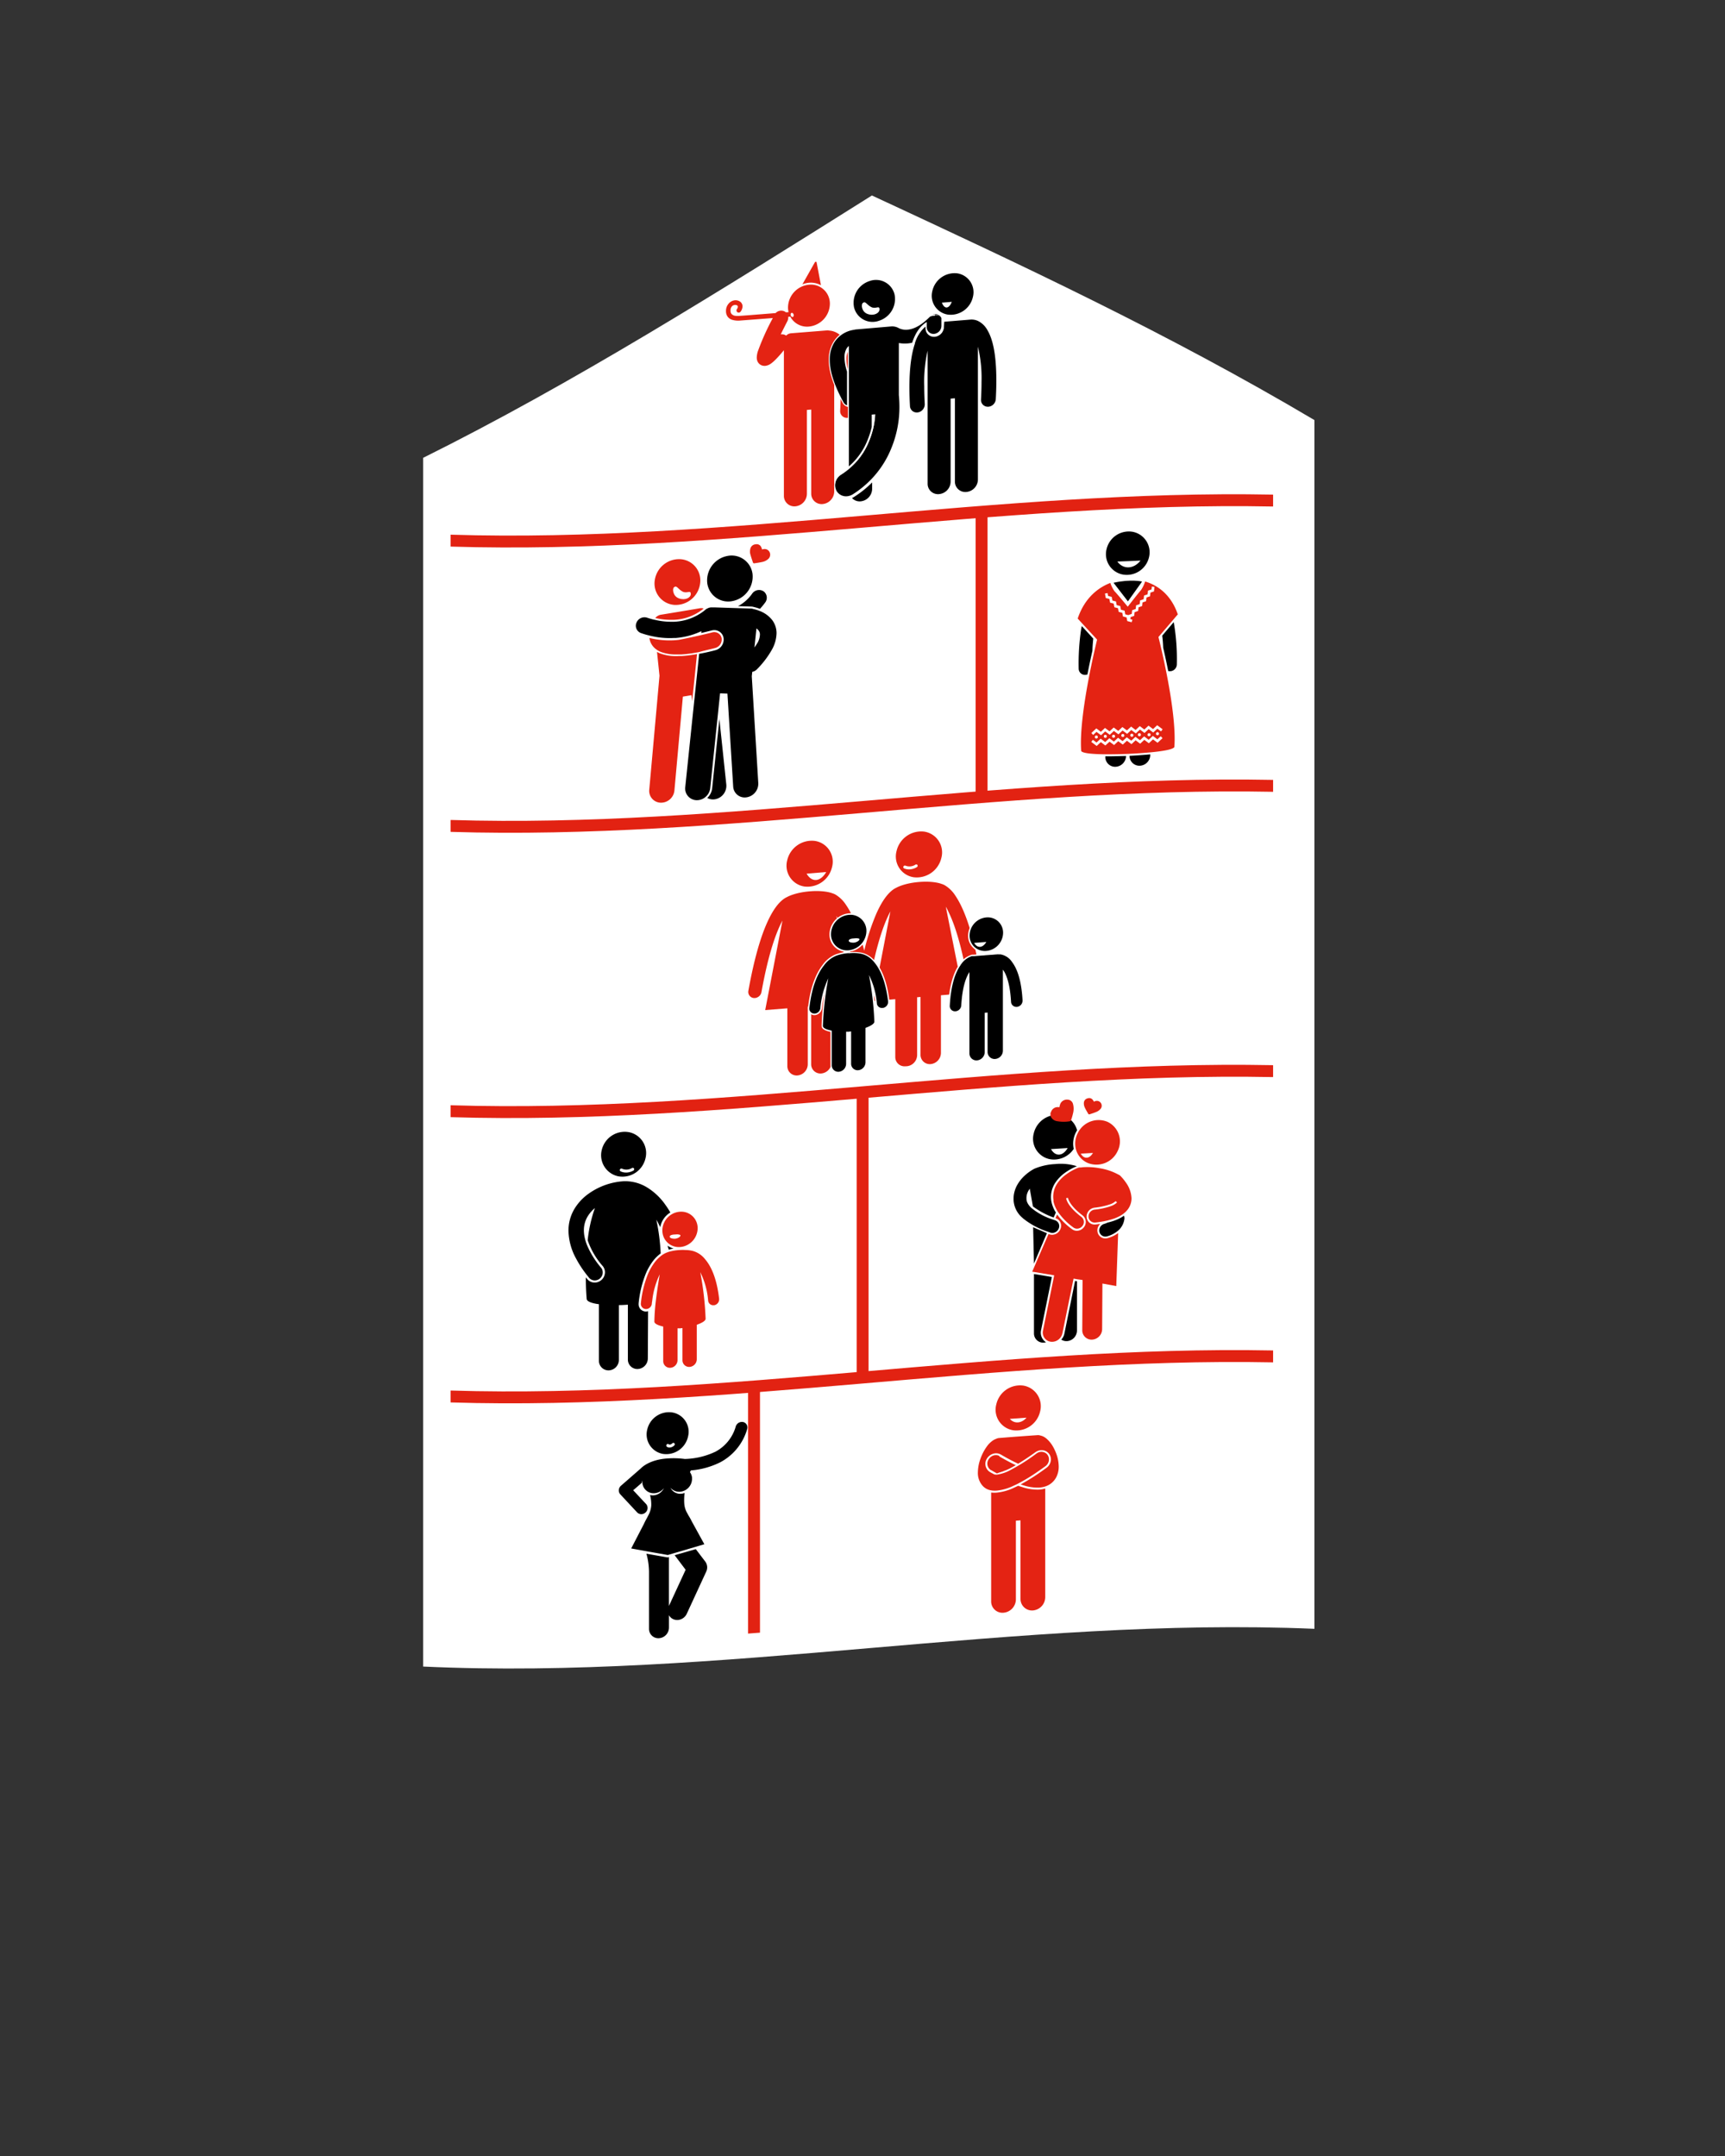 <svg xmlns="http://www.w3.org/2000/svg" xmlns:xlink="http://www.w3.org/1999/xlink" width="600" height="750" viewBox="0 0 600 750"><rect x="0" y="0" width="600" height="750" fill="#333333" stroke="none"/><defs><style>.a{fill:none;}.b{fill:#fff;}.c{fill:#e42313;}.d{fill:#e22212;}.e{clip-path:url(#a);}.f{clip-path:url(#b);}</style><clipPath id="a"><path class="a" d="M236.67,430.79l-3.74.23v-1.47l3.74-.23Z"/></clipPath><clipPath id="b"><path class="a" d="M298.94,327.75l-3.74.32v-1.47l3.74-.32Z"/></clipPath></defs><title>STI-Haus-r</title><path class="b" d="M457.19,566.61c-103.33-4.36-206.67,17.94-310,13.13q0-210.24,0-420.48c52-25.84,104.06-58.55,156.09-91.26,51.3,23.86,102.6,47.71,153.91,78.13Z"/><path class="c" d="M279.09,98.92l4.43-7.83.48,0,1.55,8.13a7.46,7.46,0,0,0-4.21-.86A8.16,8.16,0,0,0,279.09,98.92Z"/><path class="c" d="M255.6,104.46a2.8,2.8,0,0,1,1.78.44,2,2,0,0,1,.89,1.68,3.23,3.23,0,0,1-.63,1.78.84.84,0,0,1-1.13.27.79.79,0,0,1-.19-1.11,1.54,1.54,0,0,0,.33-.82.5.5,0,0,0-.25-.44,1.31,1.31,0,0,0-.8-.18,1.57,1.57,0,0,0-1,.47,2.1,2.1,0,0,0-.5,1.52,1.74,1.74,0,0,0,.32,1.11,2.09,2.09,0,0,0,1.36.68,7.71,7.71,0,0,0,1.74,0c.44,0,5.1-.38,9.64-.74l2.62-.21a2.68,2.68,0,0,1,3-.63,2.19,2.19,0,0,1,.55.35l.3,0,.66-.05a7.12,7.12,0,0,1-.2-1.66,8.05,8.05,0,0,1,7.28-7.88,6.59,6.59,0,0,1,7.28,6.67,8.06,8.06,0,0,1-7.28,7.89,6.6,6.6,0,0,1-6.49-3.45l-.72.06h0a2.69,2.69,0,0,1-.29,1.51c-.89,1.74-1.66,3.27-2.31,4.61a2.45,2.45,0,0,1,1.88.42h0a2.7,2.7,0,0,1,1.7-.81l12.5-1a2.48,2.48,0,0,1,.78.06,6,6,0,0,1,2,.47c1.74.71,3.62,2.44,4.93,5.67s2.22,8,2.23,15.35c0,1.89-.06,4-.19,6.21a2.88,2.88,0,0,1-2.58,2.66h-.15a2.34,2.34,0,0,1-2.43-2.53c.13-2.17.18-4.13.18-5.91,0-7.84-1.13-12.14-2.25-14.34V171a4.44,4.44,0,0,1-4,4.34,3.62,3.62,0,0,1-4-3.66q0-14.6,0-29.2l-1.5.12v29.2a4.42,4.42,0,0,1-4,4.33,3.63,3.63,0,0,1-4-3.67V121.83c-.38.47-.83,1-1.31,1.55-.67.76-1.38,1.53-2.1,2.2a10.18,10.18,0,0,1-1.15.94,4,4,0,0,1-1.95.75h0a2.83,2.83,0,0,1-1.26-.19,2.62,2.62,0,0,1-1.42-1.4,3.29,3.29,0,0,1-.25-1.31,7.79,7.79,0,0,1,.41-2.24,84.84,84.84,0,0,1,5.18-11.49l-11.24.86a7.45,7.45,0,0,1-2.94-.26,3.14,3.14,0,0,1-1.48-1,3.27,3.27,0,0,1-.63-2,3.83,3.83,0,0,1,1-2.71A3.3,3.3,0,0,1,255.6,104.46Z"/><path class="c" d="M283.41,292.52a8.78,8.78,0,0,0-9.6,6.76,7.32,7.32,0,0,0,6,9.11,8.79,8.79,0,0,0,9.6-6.78A7.3,7.3,0,0,0,283.41,292.52Z"/><path class="c" d="M321.44,289.29a8.79,8.79,0,0,0-9.6,6.79,7.29,7.29,0,0,0,6,9.09,8.79,8.79,0,0,0,9.6-6.78A7.31,7.31,0,0,0,321.44,289.29Z"/><path class="c" d="M332.35,311.65a11.3,11.3,0,0,0-3.7-3.68,5,5,0,0,0-1.14-.48h0s-2.61-1.11-7.88-.67-7.88,2-7.88,2h0a6.49,6.49,0,0,0-1.14.67c-1.64,1.2-3.65,3.52-5.79,8.33a79,79,0,0,0-4.21,12.89c-2.12-8.18-4.32-13-6.29-15.84a11.27,11.27,0,0,0-3.7-3.66,5.34,5.34,0,0,0-1.14-.48h0s-2.61-1.1-7.88-.66-7.88,2-7.88,2h0a6.31,6.31,0,0,0-1.14.67c-1.64,1.18-3.65,3.5-5.79,8.29s-4.42,12.15-6.48,23.61a2.12,2.12,0,0,0,1.86,2.54,2.25,2.25,0,0,0,.42,0,2.55,2.55,0,0,0,2.27-2.07c2.44-13.61,5.2-21,7.3-24.88l-6,31.14,7.7-.61v20.09a3.23,3.23,0,0,0,3.55,3.26,3.93,3.93,0,0,0,3.55-3.85q0-10,0-20.09l1.18-.1v20.09a3.22,3.22,0,0,0,3.55,3.26,3.94,3.94,0,0,0,3.55-3.85V349.45l7.7-.66-6-30.16c.33.55.69,1.2,1,1.94,1.93,3.93,4.2,10.62,6.25,21.73v0a2.26,2.26,0,0,0,.1.35l0,.06a2,2,0,0,0,.15.3l0,.05a2.33,2.33,0,0,0,.2.27l0,0a2.29,2.29,0,0,0,.25.23l0,0a1.87,1.87,0,0,0,.29.18l0,0a2,2,0,0,0,.32.12l.06,0a1.8,1.8,0,0,0,.34.06h0a2,2,0,0,0,.41,0h0a2,2,0,0,0,.4-.07l.34-.12.06,0a2.35,2.35,0,0,0,.31-.17l0,0a2.68,2.68,0,0,0,.29-.22l0,0a3,3,0,0,0,.24-.26l0,0a2.51,2.51,0,0,0,.2-.29l0-.07a2.85,2.85,0,0,0,.15-.32l0-.07a2.57,2.57,0,0,0,.1-.35v0c2.44-13.63,5.2-21.06,7.3-24.92l-6,31.18,7.7-.66v20.09a3.21,3.21,0,0,0,3.55,3.25A3.94,3.94,0,0,0,319,367q0-10,0-20.09l1.18-.1v20.09a3.22,3.22,0,0,0,3.55,3.26,3.94,3.94,0,0,0,3.55-3.85V346.22l7.7-.63-6-30.18c.33.56.68,1.2,1,1.95,1.93,3.93,4.2,10.64,6.25,21.75a2.1,2.1,0,0,0,2.27,1.72,2.44,2.44,0,0,0,.42-.07,2.53,2.53,0,0,0,1.86-2.83C338.16,323.06,335,315.6,332.35,311.65Z"/><path d="M295.2,330.83a5.81,5.81,0,0,1-6.42-5.87,7.13,7.13,0,0,1,6.42-7,5.81,5.81,0,0,1,6.42,5.87A7.14,7.14,0,0,1,295.2,330.83Z"/><path class="b" d="M295.2,318.25a5.57,5.57,0,0,1,6.16,5.63,6.84,6.84,0,0,1-6.16,6.69,5.57,5.57,0,0,1-6.16-5.64,6.84,6.84,0,0,1,6.16-6.68m0-.52a7.42,7.42,0,0,0-6.68,7.25,6,6,0,0,0,6.68,6.11,7.42,7.42,0,0,0,6.68-7.25,6,6,0,0,0-6.68-6.11Z"/><path d="M298.57,372.58a2.5,2.5,0,0,1-2.76-2.53q0-5.46,0-10.93l-.61.07-.61,0v10.93a3.07,3.07,0,0,1-2.76,3,2.5,2.5,0,0,1-2.76-2.53q0-5.92,0-11.83c-2-.42-3.08-1-3.08-1.83a103.92,103.92,0,0,1,1.55-14.64,34.45,34.45,0,0,0-1.92,8.47,2.42,2.42,0,0,1-2.17,2.12h-.25a2,2,0,0,1-1.46-.69,2,2,0,0,1-.46-1.57c.72-6.43,2.41-11.41,5-14.79a10.21,10.21,0,0,1,4.37-3.54,15.53,15.53,0,0,1,4.53-1,14.42,14.42,0,0,1,4.55.19,8.12,8.12,0,0,1,4.35,2.79c2.61,2.94,4.3,7.62,5,13.94a2.32,2.32,0,0,1-.46,1.65,2.41,2.41,0,0,1-1.46.94l-.25,0a2,2,0,0,1-2.17-1.75,30.85,30.85,0,0,0-1.92-8.14,98.56,98.56,0,0,1,1.55,14.38c0,.79-1,1.58-3.08,2.36v11.83A3.07,3.07,0,0,1,298.57,372.58Z"/><path class="b" d="M295.2,331.62a14,14,0,0,1,4.47.18,7.94,7.94,0,0,1,4.23,2.72c2.05,2.31,4.12,6.45,5,13.81a2.13,2.13,0,0,1-1.7,2.28l-.22,0A1.73,1.73,0,0,1,305,349.1a26.65,26.65,0,0,0-2.75-9.92,107.31,107.31,0,0,1,1.87,16.23c0,.75-1.34,1.52-3.08,2.16q0,6,0,12a2.78,2.78,0,0,1-2.5,2.72,2.26,2.26,0,0,1-2.5-2.29v-11.2l-.87.1-.87,0v11.2a2.78,2.78,0,0,1-2.5,2.72,2.26,2.26,0,0,1-2.5-2.29v-12c-1.74-.34-3.08-.89-3.08-1.64a113.61,113.61,0,0,1,1.87-16.54,30.4,30.4,0,0,0-2.75,10.38,2.14,2.14,0,0,1-1.91,1.87h-.22a1.75,1.75,0,0,1-1.69-2c.85-7.5,2.91-12,5-14.65a10,10,0,0,1,4.24-3.45,15.13,15.13,0,0,1,4.46-.94m0-.52a15.91,15.91,0,0,0-4.62,1,10.48,10.48,0,0,0-4.48,3.63c-2.64,3.42-4.35,8.44-5.08,14.92a2.22,2.22,0,0,0,2.15,2.53h.28a2.72,2.72,0,0,0,2.42-2.37,41.14,41.14,0,0,1,.89-5.14,86.85,86.85,0,0,0-1,11.33c0,.9,1,1.57,3.08,2q0,5.82,0,11.64a2.73,2.73,0,0,0,3,2.76,3.36,3.36,0,0,0,3-3.28V359.47l.35,0,.35,0v10.66a2.73,2.73,0,0,0,3,2.76,3.36,3.36,0,0,0,3-3.28q0-5.82,0-11.64c2.07-.81,3.08-1.64,3.08-2.55a82.93,82.93,0,0,0-1-11.15,37.54,37.54,0,0,1,.89,5,2.2,2.2,0,0,0,2.42,2l.28,0a2.71,2.71,0,0,0,2.15-2.89c-.73-6.36-2.44-11.09-5.08-14.07a8.39,8.39,0,0,0-4.49-2.87,14.7,14.7,0,0,0-4.61-.19Z"/><path d="M343.07,331.06a5.55,5.55,0,0,1-6.08-5.61,6.7,6.7,0,0,1,6.08-6.56,5.56,5.56,0,0,1,6.08,5.62A6.69,6.69,0,0,1,343.07,331.06Z"/><path class="b" d="M343.07,319.14a5.32,5.32,0,0,1,5.83,5.38,6.4,6.4,0,0,1-5.83,6.27,5.31,5.31,0,0,1-5.83-5.37,6.41,6.41,0,0,1,5.83-6.28m0-.52a7,7,0,0,0-6.34,6.84,5.79,5.79,0,0,0,6.34,5.85,7,7,0,0,0,6.34-6.82,5.8,5.8,0,0,0-6.34-5.86Z"/><path d="M346.24,368.6a2.67,2.67,0,0,1-2.92-2.7V352.51l-.48,0v13.39a3.22,3.22,0,0,1-2.92,3.15A2.66,2.66,0,0,1,337,366.4v-27.3c-.87,1.67-2,4.89-2.32,10.7a2.49,2.49,0,0,1-2.25,2.31h-.13a2,2,0,0,1-2.13-2.2c.34-6.24,1.59-11,3.71-14.08,2-3,4.2-3.37,4.22-3.37l.31,0h.29a.66.66,0,0,1,.22,0l8.32-.64h.29a.64.64,0,0,1,.22,0h.32s2.21.08,4.21,2.72,3.37,7.33,3.71,13.51a2.46,2.46,0,0,1-2.13,2.53h-.12a2.06,2.06,0,0,1-2.25-2c-.31-5.71-1.4-8.76-2.32-10.35v27.31A3.21,3.21,0,0,1,346.24,368.6Z"/><path class="b" d="M347.23,332h.25l.26,0H348a6,6,0,0,1,4,2.63c1.72,2.25,3.27,6.2,3.67,13.38a2.18,2.18,0,0,1-1.89,2.24h-.11a1.83,1.83,0,0,1-2-1.74c-.32-5.89-1.48-9.07-2.5-10.71-.12-.18-.23-.35-.34-.49v28.21a2.92,2.92,0,0,1-2.66,2.86,2.43,2.43,0,0,1-2.66-2.46V352.23l-1,.08V366a2.93,2.93,0,0,1-2.66,2.87,2.43,2.43,0,0,1-2.66-2.45V338.16c-1.08,1.62-2.48,5-2.84,11.64a2.21,2.21,0,0,1-2,2h-.11a1.82,1.82,0,0,1-1.88-2c.4-7.24,1.95-11.43,3.66-13.94a7.32,7.32,0,0,1,4-3.25l.28,0h.25l.25,0,8.32-.64m0-.52-8.32.64-.26,0h-.25a2.32,2.32,0,0,0-.36.05,7.91,7.91,0,0,0-4.38,3.49c-2.15,3.14-3.41,7.93-3.76,14.22a2.28,2.28,0,0,0,2.37,2.46h.14a2.78,2.78,0,0,0,2.51-2.58,29.5,29.5,0,0,1,1.8-9.54v26.17a2.9,2.9,0,0,0,3.18,2.93,3.51,3.51,0,0,0,3.16-3.09,2.9,2.9,0,0,0,3.16,2.6,3.49,3.49,0,0,0,3.18-3.42V339.25a26.89,26.89,0,0,1,1.8,9.28,2.31,2.31,0,0,0,2.51,2.19h.15a2.75,2.75,0,0,0,2.37-2.82c-.35-6.24-1.61-10.83-3.76-13.65a6.47,6.47,0,0,0-4.41-2.82,1.86,1.86,0,0,0-.33,0l-.25,0Z"/><path d="M209.3,400.07a7.48,7.48,0,0,0,5.84,9.14,8.22,8.22,0,0,0,9.38-6.29,7.41,7.41,0,0,0-5.84-9.09A8.21,8.21,0,0,0,209.3,400.07Z"/><path d="M225.42,456.12a2.83,2.83,0,0,1-.61.11h-.3a2.53,2.53,0,0,1-2.38-2.7c0-.05,0-.1,0-.15a37.82,37.82,0,0,1,2.39-10.06,19.82,19.82,0,0,1,2.72-4.79,12.57,12.57,0,0,1,2.56-2.49,71.21,71.21,0,0,0-1.51-11.74q.53.88,1,1.86c.13.25.25.49.37.75a7.47,7.47,0,0,1,3.5-5.12c-.56-1-1.15-1.88-1.76-2.73a21.5,21.5,0,0,0-6.57-6.14,14.54,14.54,0,0,0-8-2h0a23.52,23.52,0,0,0-12.1,4.33,17.71,17.71,0,0,0-4.94,5.3,14.76,14.76,0,0,0-2.06,7.59,20.91,20.91,0,0,0,2.64,9.66,37.22,37.22,0,0,0,3.4,5.27c.35.46.72.93,1.1,1.4a2.59,2.59,0,0,0,2.1.94,2.77,2.77,0,0,0,1.68-.65l.1-.09a2.84,2.84,0,0,0,.62-.84,2.65,2.65,0,0,0-.31-2.85,30,30,0,0,1-4.84-7.75,16.28,16.28,0,0,1-.89-2.92,11.76,11.76,0,0,1-.24-2.31,9.29,9.29,0,0,1,1.29-4.81,11.53,11.53,0,0,1,2.54-2.94,48.87,48.87,0,0,0-2.51,11.19,26.5,26.5,0,0,0,5.25,9,3.35,3.35,0,0,1,.72,2.64,3.6,3.6,0,0,1-1.25,2.24,3.81,3.81,0,0,1-.76.49,3.53,3.53,0,0,1-1.4.35,3.31,3.31,0,0,1-2.7-1.2l-.5-.62c0,4.43.29,7.47.29,7.47,0,.92,1.72,1.54,4.26,1.89v19.66a3.32,3.32,0,0,0,3.47,3.34,3.65,3.65,0,0,0,3.47-3.62V454c1,0,2.09-.07,3.13-.14v19.06a3.28,3.28,0,0,0,3.47,3.31,3.69,3.69,0,0,0,3.47-3.65Z"/><path d="M234.29,434.32a6.43,6.43,0,0,1-2.1-1c.14.46.28.93.42,1.4A14,14,0,0,1,234.29,434.32Z"/><path class="c" d="M230.4,428.41a5.71,5.71,0,0,0,6.12,5.39,6.25,6.25,0,0,0,1.43-.26,6.65,6.65,0,0,0,4.71-6.27,5.7,5.7,0,0,0-6.14-5.75,6.41,6.41,0,0,0-2.93.92,6.58,6.58,0,0,0-3.21,5.58C230.38,428.15,230.39,428.28,230.4,428.41Z"/><path class="c" d="M236.51,434.84a17.17,17.17,0,0,0-3.71.58c-.28.08-.53.17-.74.25a7.63,7.63,0,0,0-2.21,1.27,12.12,12.12,0,0,0-2,2,19.46,19.46,0,0,0-2.79,5.07,37.66,37.66,0,0,0-2.15,9.36h0a1.81,1.81,0,0,0,1.69,2h.22a2.06,2.06,0,0,0,1.9-1.8c0-.37.09-.73.14-1.08a28.33,28.33,0,0,1,2.61-9.18c-.45,2.63-.93,5.71-1.29,8.71a68.23,68.23,0,0,0-.57,7.72c0,.75,1.34,1.33,3.07,1.72v12a2.33,2.33,0,0,0,2.49,2.35,2.68,2.68,0,0,0,2.49-2.64V462.08c.3,0,.6,0,.86,0l.86-.08v11.16a2.31,2.31,0,0,0,2.49,2.34,2.7,2.7,0,0,0,2.49-2.66v-12c1.73-.6,3.07-1.35,3.07-2.09a107.68,107.68,0,0,0-1.86-16.21,27,27,0,0,1,2.74,9.93,1.77,1.77,0,0,0,1.91,1.57l.22,0a2.09,2.09,0,0,0,1.69-2.24c-.84-7.34-2.9-11.5-4.95-13.84a8.18,8.18,0,0,0-4.22-2.8,11.38,11.38,0,0,0-2.68-.32C237.76,434.79,237.18,434.8,236.51,434.84Z"/><path d="M374.15,394.08a8.94,8.94,0,0,1,.49-.89,7.15,7.15,0,0,0-5.76-5.28,8.35,8.35,0,0,0-9.33,6.42,7.23,7.23,0,0,0,5.8,8.94,8.26,8.26,0,0,0,8.12-3.61A8.56,8.56,0,0,1,374.15,394.08Z"/><path d="M359.64,444.31v19.52a3.19,3.19,0,0,0,3.45,3.22,3.62,3.62,0,0,0,.74-.13,3.91,3.91,0,0,1-1.73-4.14l3.77-18.56-1.42-.24-4.81-.79"/><path d="M370.22,463.92a4.44,4.44,0,0,1-1.07,2.09,3.28,3.28,0,0,0,2,.52,3.72,3.72,0,0,0,3.45-3.66V445.7l-.66-.11Z"/><path class="c" d="M388.72,400.46a7.5,7.5,0,0,0-3.55-10.23,8.07,8.07,0,0,0-10.33,4l-.07.13a8,8,0,0,0-.74,4.36,7.21,7.21,0,0,0,4.3,5.83A8.11,8.11,0,0,0,388.72,400.46Z"/><path class="c" d="M370.82,416.82c.29,1.44,1.64,3.71,5.35,6.53a2.21,2.21,0,0,1,.31,3.14,2.39,2.39,0,0,1-1.74.92,2.12,2.12,0,0,1-1.42-.43,23.07,23.07,0,0,1-5.28-5.31q-.23-.35-.43-.7t-.5-1a9.84,9.84,0,0,1-.68-2h0a2.21,2.21,0,0,1,0-.47l0,0a8.06,8.06,0,0,1-.1-1.25,8.35,8.35,0,0,1,1.51-4.71,12.73,12.73,0,0,1,3-3l.55-.39a18.24,18.24,0,0,1,3.55-1.89h0a2.31,2.31,0,0,1,.9-.13c.27,0,.59-.07.95-.1a23,23,0,0,1,5.68.36,20,20,0,0,1,6.52,2.2,2.08,2.08,0,0,1,.7.45,16,16,0,0,1,1.88,2.27,10.08,10.08,0,0,1,2,5.53,6.42,6.42,0,0,1-1.44,4.06l-.5.56,0,0c-.13.13-.26.25-.4.37s-.36.3-.55.44l-.38.27a11.47,11.47,0,0,1-1.11.64,15.12,15.12,0,0,1-1.68.72l-1,.31-.81.23-.63.16a35.07,35.07,0,0,1-4.08.68h-.13a2.1,2.1,0,0,1-2.24-2,2.4,2.4,0,0,1,2.11-2.49,25.51,25.51,0,0,0,5-1l.44-.15a6.3,6.3,0,0,0,2.37-1.34h0l-.48-.47a5.48,5.48,0,0,1-2.1,1.16l-.35.12a25.22,25.22,0,0,1-4.89,1,3.15,3.15,0,0,0-2.59,2.07,3,3,0,0,0-.17,1.18,2.75,2.75,0,0,0,2.93,2.61H381c.59-.07,1.15-.14,1.7-.22a3.23,3.23,0,0,0-.59.73,3,3,0,0,0-.33,2.24,2.75,2.75,0,0,0,2.85,2.08,3,3,0,0,0,.71-.12,11.08,11.08,0,0,0,3.58-1.74l-.65,18.44-4.82-.88-.1,15.9a3.69,3.69,0,0,1-3.48,3.61,3.23,3.23,0,0,1-3.43-3.29l.11-17.45L374.6,445l-1.19-.21-3.87,19a3.7,3.7,0,0,1-.91,1.77,3.65,3.65,0,0,1-3.17,1.18,3.31,3.31,0,0,1-.78-.21,3.22,3.22,0,0,1-1.9-3.69l3.77-18.57.09-.46,0-.2-.13,0-6.91-1.14-.57-.09.57-1.32,3.24-7.49,1.86-4.29.33.11a2.81,2.81,0,0,0,1.1.14,3.17,3.17,0,0,0,2.72-2,2.91,2.91,0,0,0,0-2.25,2.67,2.67,0,0,0-1.6-1.48l-.14,0,.57-1.32a24.44,24.44,0,0,0,5.18,5.1,2.81,2.81,0,0,0,1.86.56h0a3.13,3.13,0,0,0,2.27-1.2,2.9,2.9,0,0,0-.41-4.11c-4.13-3.14-4.95-5.34-5.11-6.15Z"/><path d="M359.27,419.67a28.17,28.17,0,0,0,7.22,3.87l.76-1.76a11.17,11.17,0,0,1-1.5-3.58,8.87,8.87,0,0,1-.2-1.84,9.08,9.08,0,0,1,1.64-5.12,13.47,13.47,0,0,1,3.16-3.21c.34-.25.67-.47,1-.68a18.87,18.87,0,0,1,3.24-1.67h0l0,0h-.06a18.78,18.78,0,0,0-7.45-.74,21.42,21.42,0,0,0-7,1.5,2.33,2.33,0,0,0-.31.13h0a15.91,15.91,0,0,0-3.54,2.56,13,13,0,0,0-2.49,3.22,10.16,10.16,0,0,0-.94,2.47,9.39,9.39,0,0,0-.26,2.07h0c0,.11,0,.23,0,.35a8.62,8.62,0,0,0,3.07,6.37c.17.16.35.32.54.47a27.11,27.11,0,0,0,8.24,4.36l.64.23.3.11a2.15,2.15,0,0,0,.84.11,2.44,2.44,0,0,0,2.08-1.53,2.12,2.12,0,0,0-1.24-2.85l-.16-.06-.64-.22a21.89,21.89,0,0,1-7.43-4,5.91,5.91,0,0,1-1.5-2,3.47,3.47,0,0,1-.25-1.26s0-.09,0-.14,0,0,0,0,0-.05,0-.08a4.84,4.84,0,0,1,.17-1.29,5.6,5.6,0,0,1,.46-1.14,6.69,6.69,0,0,1,.52-.81Z"/><path d="M389.76,423.65l-.7.36c-.45.22-.93.41-1.45.6s-1.12.37-1.72.53l-.68.17a7.14,7.14,0,0,1-1.16.45,2.37,2.37,0,0,0-1.63,2.81,2.11,2.11,0,0,0,2.18,1.59,2.34,2.34,0,0,0,.55-.09,9.9,9.9,0,0,0,3.78-2l.28-.26a5.64,5.64,0,0,0,.44-.47,6.49,6.49,0,0,0,1.44-3.29,2.2,2.2,0,0,0-.15-1.15c-.26.19-.52.37-.81.54Z"/><path class="d" d="M442.82,176.2c-95.36-1.85-190.72,16.88-286.08,13.94V186c95.36,2.94,190.72-15.79,286.08-13.94Z"/><path class="d" d="M442.82,275.44c-95.36-1.85-190.72,16.88-286.08,13.94v-4.14c95.36,2.94,190.72-15.79,286.08-13.94Z"/><path class="d" d="M442.82,473.92c-95.36-1.85-190.72,16.88-286.08,13.94v-4.14c95.36,2.94,190.72-15.79,286.08-13.94Z"/><path class="d" d="M442.82,374.68c-95.36-1.85-190.72,16.88-286.08,13.94v-4.14c95.36,2.94,190.72-15.79,286.08-13.94Z"/><path class="d" d="M264.34,567.95l-4.14.32V483.43l4.14-.32Z"/><path class="d" d="M302.11,478.94l-4.14.35V379.8l4.14-.35Q302.11,429.19,302.11,478.94Z"/><path class="d" d="M343.49,277.2l-4.14.32q0-49.84,0-99.67l4.14-.32Z"/><path class="d" d="M365.37,387.24c.1-.23.2-.46.31-.69a2.41,2.41,0,0,1,2.54-1.4l.27,0a6.39,6.39,0,0,1,.33-1.21,2.53,2.53,0,0,1,2.56-1.41,2,2,0,0,1,1.84,1.51,6.3,6.3,0,0,1,0,3.28,23.23,23.23,0,0,1-.67,2.35.67.67,0,0,1-.42.38,13.05,13.05,0,0,1-4.3,0,2.9,2.9,0,0,1-2.4-1.76Q365.37,387.78,365.37,387.24Z"/><path class="c" d="M265.09,191.16a2.14,2.14,0,0,1,1.68,0,2,2,0,0,1,.56,3.18,4.39,4.39,0,0,1-2.11,1.13c-1,.22-1.95.36-2.93.5a.45.45,0,0,1-.38-.24c-.35-1.06-.72-2.11-1-3.21a4.06,4.06,0,0,1,.08-1.64,2,2,0,0,1,1.83-1.53,1.74,1.74,0,0,1,2,1.07C264.91,190.64,265,190.88,265.09,191.16Z"/><path class="d" d="M380.51,383.25a1.87,1.87,0,0,1,1.43-.25,1.71,1.71,0,0,1,1,2.56,3.7,3.7,0,0,1-1.61,1.24c-.79.33-1.6.59-2.41.85a.4.4,0,0,1-.37-.14c-.47-.83-1-1.65-1.35-2.52a3.36,3.36,0,0,1-.2-1.37,1.66,1.66,0,0,1,1.31-1.54,1.56,1.56,0,0,1,1.84.6C380.27,382.84,380.37,383,380.51,383.25Z"/><path class="b" d="M316.6,302.41a4.28,4.28,0,0,1-2.15-.33.49.49,0,0,1-.19-.69.55.55,0,0,1,.71-.25,3.79,3.79,0,0,0,3.46-.37.49.49,0,0,1,.7.17.55.55,0,0,1-.23.71A5.4,5.4,0,0,1,316.6,302.41Z"/><path class="b" d="M287.38,303.35c-2,3.46-5,3.73-6.83.57Z"/><path class="b" d="M371.36,399.37c-1.67,2.9-4.27,3.07-5.8.36Z"/><path class="b" d="M380.16,401.07c-1.22,2.11-3.13,2.23-4.25.24Z"/><path class="b" d="M343.07,327.67c-1.22,2.14-3.13,2.3-4.25.33Z"/><g class="e"><path class="b" d="M234.84,430.9c1.24-.13,2.22-1,1.69-1.33a3.5,3.5,0,0,0-1.67-.14c-.54,0-1.92.13-1.92.76s1.36.76,1.9.71"/></g><g class="f"><path class="b" d="M297.11,327.9c1.24-.16,2.22-1.07,1.69-1.37a3.55,3.55,0,0,0-1.67-.1c-.54,0-1.92.18-1.92.81s1.36.73,1.9.66"/></g><path class="b" d="M218,407.89a4.4,4.4,0,0,1-2.15-.42.5.5,0,0,1-.19-.7.54.54,0,0,1,.71-.22,3.77,3.77,0,0,0,3.46-.24.5.5,0,0,1,.7.19.53.53,0,0,1-.23.71A5.17,5.17,0,0,1,218,407.89Z"/><path class="b" d="M276.07,109.7a.85.85,0,0,0-.37-.78.41.41,0,0,0-.66.25.86.86,0,0,0,.19.87c.13.16.3.3.54.2A.52.52,0,0,0,276.07,109.7Z"/><path d="M384.46,263.09v.21a3.4,3.4,0,0,0,3.6,3.43,3.81,3.81,0,0,0,3.6-3.75c-1.23,0-4.18.13-7.18.11Z"/><path d="M392.88,262.93a3.43,3.43,0,0,0,3.6,3.44,3.78,3.78,0,0,0,3.6-3.74v-.21h0C397.06,262.7,394.11,262.86,392.88,262.93Z"/><path d="M390.56,199.86a7.93,7.93,0,0,0,9.09-6A7.25,7.25,0,0,0,394,185,7.94,7.94,0,0,0,384.9,191,7.19,7.19,0,0,0,390.56,199.86Z"/><path d="M380.27,222.15l-4-4.37c-.09.43-.17.86-.25,1.29a81,81,0,0,0-.83,13.49,2.19,2.19,0,0,0,2.34,2.21,2.34,2.34,0,0,0,.7-.15c.63-3.23,1.25-6.09,1.74-8.24C380,225,380.12,223.57,380.27,222.15Z"/><path d="M404.59,225.33c.49,2.11,1.11,4.92,1.74,8.09a2.4,2.4,0,0,0,3-2.32,73.82,73.82,0,0,0-1.08-14.69l-4,4.71C404.43,222.52,404.53,223.94,404.59,225.33Z"/><path class="c" d="M381.6,222.5s-6.49,26.06-5.53,38.75c1,1.72,16.2,1,16.2,1s15.24-.58,16.2-2.37c1-12.76-5.53-38.29-5.53-38.28l6.73-7.88c-2.48-7.24-7.39-10.24-11.36-11.44a12.28,12.28,0,0,1-1.44,3c-.72.75-4.61,5.77-4.61,5.77s-3.88-4.7-4.61-5.38a11,11,0,0,1-1.44-2.89c-4,1.54-8.88,5-11.36,12.4Z"/><path class="b" d="M396.71,195c-2.33,3-6,3.19-8.08.34C391.35,195.25,394,195.15,396.71,195Z"/><path d="M387.32,202.73l5,6.46,4.92-6.88S393.4,201.36,387.32,202.73Z"/><path d="M246,277.59a4.19,4.19,0,0,0,2.74.44,4.76,4.76,0,0,0,3.89-5.08l-2.41-22.81-2.5,24A5.48,5.48,0,0,1,246,277.59Z"/><path class="c" d="M242.3,228.93l.14-1.39a47,47,0,0,1-5.34.67l-1,0h0a16.06,16.06,0,0,1-6.36-.86,8.37,8.37,0,0,1-1.22-.58l.87,8.29-3.56,39.64a4.1,4.1,0,0,0,4,4.53,4.69,4.69,0,0,0,4.75-4.24l2.94-32.66,3-.51.23,2.16.23-2.24Z"/><path class="c" d="M234.64,210.43a8.57,8.57,0,0,0,8.88-7.47,7.39,7.39,0,0,0-6.91-8.44,8.55,8.55,0,0,0-8.88,7.43A7.44,7.44,0,0,0,234.64,210.43Z"/><path d="M262.21,211.16a14.25,14.25,0,0,1,2.12.64,24,24,0,0,0,1.77-2.14,2.77,2.77,0,0,0-.48-3.94,2.91,2.91,0,0,0-4,.79,14,14,0,0,1-4.46,4.1l-.48.25,4.54.14A3.25,3.25,0,0,1,262.21,211.16Z"/><path d="M254.84,209.08a8.68,8.68,0,0,0,6.91-9.4,7.32,7.32,0,0,0-8.88-6.25A8.65,8.65,0,0,0,246,202.8,7.33,7.33,0,0,0,254.84,209.08Z"/><path class="c" d="M228,215h0a23.31,23.31,0,0,0,4.74.61c.58,0,1.15,0,1.71,0a17.37,17.37,0,0,0,10.06-3.72l.13-.11.11-.09a2.7,2.7,0,0,0-1.32-.1q-6.8,1.16-13.59,2.26a3,3,0,0,0-1.14.45,3.08,3.08,0,0,0-.77.67l0,0Z"/><path d="M264.14,212.5l-.36-.14a14.38,14.38,0,0,0-1.8-.52,2.6,2.6,0,0,0-.81-.15l-6.31-.19-4.54-.15-1.87-.06-.87,0a2.83,2.83,0,0,0-1.39.31,3.15,3.15,0,0,0-.71.4l-.29.24h0l-.15.14a18.17,18.17,0,0,1-10.5,3.9q-.76,0-1.57,0a23.81,23.81,0,0,1-4-.41c-.43-.08-.86-.17-1.31-.28l-.12,0-.7-.18c-.59-.16-1.18-.34-1.8-.55a3,3,0,0,0-3.67,1.78,2.71,2.71,0,0,0,1.59,3.59c.74.25,1.47.48,2.18.67l.71.18c.71.18,1.42.32,2.1.45a28.16,28.16,0,0,0,6.57.4h0l.58,0a25.91,25.91,0,0,0,2.77-.38,25,25,0,0,0,6.11-2l-.07.66,3.17-.78.44-.11a3.54,3.54,0,0,1,.67-.11,3.25,3.25,0,0,1,3.47,2.63,3.83,3.83,0,0,1-2.81,4.34l-1,.26q-2.49.62-4.66,1l-.13,1.24-1.36,13-.6,5.73-2.75,26.39a4.06,4.06,0,0,0,3.89,4.56,4.6,4.6,0,0,0,3.19-1.15,4.73,4.73,0,0,0,1.61-3.07l2.84-27.37.58-5.58,2.56.09,2,32.32a4,4,0,0,0,4.63,3.76,4.79,4.79,0,0,0,4.1-4.94l-2.26-37.16.16-1.54a3.07,3.07,0,0,0,1.64-.9,31.8,31.8,0,0,0,5.14-6.72,12.28,12.28,0,0,0,1.67-5.79,7.56,7.56,0,0,0-1.5-4.6A10.07,10.07,0,0,0,264.14,212.5Zm-19-.26h0Zm18.28,11.45a16.42,16.42,0,0,1-1,1.55l.69-6.64a3.44,3.44,0,0,1,.8.8,2.24,2.24,0,0,1,.41,1.35A6.37,6.37,0,0,1,263.45,223.69Z"/><path class="c" d="M247.76,225.67l1-.25A3.06,3.06,0,0,0,251,222a2.62,2.62,0,0,0-3.31-2l-.5.13c-1,.26-2.18.53-3.32.8l-.72.17-3,.66-1.51.32-1,.2-1.14.23-.31.06v0c-.56.07-1.12.13-1.69.16a28.88,28.88,0,0,1-6.5-.37c-.7-.12-1.41-.26-2.12-.43a5.78,5.78,0,0,0,2.5,4.05,7.36,7.36,0,0,0,1.6.85,14.75,14.75,0,0,0,5.35.83h.11a5.7,5.7,0,0,0,.61,0h.12l.9,0,1.23-.1c1.26-.12,2.65-.32,4.18-.6l.72-.14C244.63,226.41,246.13,226.07,247.76,225.67Z"/><path class="b" d="M234.42,204.3c-.6.48-.45,3.09,1.76,3.87s4.06-.28,4.09-1.49c0-1.64-1.31,0-2.95-.94S235.41,203.5,234.42,204.3Z"/><path class="c" d="M361.49,518.18h0a16.66,16.66,0,0,1-5.83-.84c-.47-.14-.95-.29-1.45-.47l-.06,0-.06,0c-.5.25-1,.47-1.44.68a18,18,0,0,1-5.84,1.67h0a9.16,9.16,0,0,1-1.86,0l-.2,0q0,.67,0,1.34,0,3.23,0,6.45,0,15,0,30a3.93,3.93,0,0,0,4.3,4,4.7,4.7,0,0,0,4.3-4.61V529l1.61-.12v27.34a4,4,0,0,0,4.3,4,4.67,4.67,0,0,0,4.3-4.59V517.8l-.2.06A9.42,9.42,0,0,1,361.49,518.18Z"/><path class="c" d="M355.93,482a8.48,8.48,0,0,0-9.39,6.53,7.22,7.22,0,0,0,5.84,9,8.47,8.47,0,0,0,9.39-6.5A7.25,7.25,0,0,0,355.93,482Z"/><path class="c" d="M347.47,506.4a2.83,2.83,0,0,0-2.72.32,3.1,3.1,0,0,0-.85.89,2.68,2.68,0,0,0,.78,3.8l.07,0,.62.36.24.14,1.14.64h0l.44-.16.14-.05.41-.15.12,0,.54-.21.11,0,.45-.18.17-.07.45-.19.1,0,.52-.23.14-.06.38-.17.14-.07.46-.22,1-.53,0,0,1-.58c-1.63-.77-3.58-1.8-5.66-3Z"/><path class="c" d="M343.06,517.88a5.58,5.58,0,0,0,.84.36,6.42,6.42,0,0,0,.85.21l.47.07a8.73,8.73,0,0,0,1.59,0A16.93,16.93,0,0,0,352.2,517l1.08-.5.54-.26.33-.17a63.31,63.31,0,0,0,6.83-4.16l1.71-1.2.86-.62.07-.05a3,3,0,0,0,1.05-1.38,2.72,2.72,0,0,0-.28-2.52,2.53,2.53,0,0,0-.85-.77,2.77,2.77,0,0,0-2.72.06l-.28.18a66.08,66.08,0,0,1-8.93,5.69,14.08,14.08,0,0,1-4.81,1.67,2.17,2.17,0,0,1-.82-.06l-.1,0h0l0,0-1.1-.58-.46-.26a3.36,3.36,0,0,1-1-4.74,3.86,3.86,0,0,1,1.43-1.33,3.73,3.73,0,0,1,1.47-.44,3.28,3.28,0,0,1,1.72.34,1.77,1.77,0,0,1,.2.1c2.14,1.26,4.24,2.36,6,3.18q2.71-1.64,6-4l.2-.13a3.68,3.68,0,0,1,1.72-.58,3.37,3.37,0,0,1,1.47.23,3.15,3.15,0,0,1,1.43,1.13,3.28,3.28,0,0,1,.57,2.06A3.75,3.75,0,0,1,364,510.6l-.46.33a75.35,75.35,0,0,1-8.53,5.46l1.08.34a15.62,15.62,0,0,0,5.39.75,8.68,8.68,0,0,0,1.6-.25l.47-.14a6.88,6.88,0,0,0,.84-.33,6.49,6.49,0,0,0,3.06-3,8,8,0,0,0,.8-3.62,13.23,13.23,0,0,0-.82-4.37,16.47,16.47,0,0,0-1.14-2.48,10.81,10.81,0,0,0-2-2.57,5.72,5.72,0,0,0-1.39-1,4.37,4.37,0,0,0-1-.34,2.53,2.53,0,0,0-1-.14q-6.72.45-13.43,1a2.8,2.8,0,0,0-1,.29,5.07,5.07,0,0,0-1,.49,8.29,8.29,0,0,0-2.21,2.15,16.78,16.78,0,0,0-2.19,4.17,14.45,14.45,0,0,0-.94,4.83,6.67,6.67,0,0,0,1.55,4.57A5.17,5.17,0,0,0,343.06,517.88Z"/><path class="b" d="M357.05,493.16c-1.67,2-4.27,2.24-5.8.42Z"/><path d="M238.48,546.07l-5.81,12.58v-17l-.44.13-7.39-1.3a24.59,24.59,0,0,1,.9,6.28V566.6a3.25,3.25,0,0,0,3.47,3.28,3.72,3.72,0,0,0,3.47-3.67v-4.35a3.16,3.16,0,0,0,1.58,1.43,3.39,3.39,0,0,0,1.49.25,3.74,3.74,0,0,0,3.13-2.17l6.76-14.65a3.41,3.41,0,0,0-.33-3.5l-3.3-4.33L234.66,541Z"/><path d="M230.57,505.76a7.77,7.77,0,0,0,8.74-6,6.81,6.81,0,0,0-5.44-8.41,7.76,7.76,0,0,0-8.74,5.93A6.86,6.86,0,0,0,230.57,505.76Z"/><path d="M221.61,526.11a2,2,0,0,0,1.55.62,2.19,2.19,0,0,0,1.39-.6,2.09,2.09,0,0,0,.16-2.95l-4.47-4.77,3-2.59a4.16,4.16,0,0,1,.18-.79c0,.14,0,.28,0,.42a3.94,3.94,0,0,0,4.2,4,4.46,4.46,0,0,0,3.3-1.79,4.32,4.32,0,0,1-3.65,2.52,4,4,0,0,1-1.17-.11,12.67,12.67,0,0,1,.42,3.69,8.42,8.42,0,0,1-.82,3h0l-.69,1.34a21.7,21.7,0,0,0-1.06,2.06l-4.4,8.49.41.08q6.16,1.13,12.31,2.2,6.16-1.78,12.31-3.62l.41-.12-4.4-8a18.46,18.46,0,0,0-1.07-1.93l-.69-1.26h0a7.65,7.65,0,0,1-.82-2.9,20.07,20.07,0,0,1,.11-3.75,4.17,4.17,0,0,1-1.26.28,3.75,3.75,0,0,1-3.65-2.1,3.93,3.93,0,0,0,3.3,1.4,4.54,4.54,0,0,0,4.2-4.47c0-.14,0-.28,0-.42a4,4,0,0,0-.72-1.91q.14-.32.3-.62a27.9,27.9,0,0,0,10.27-2.85,19,19,0,0,0,9.3-11.44,1.93,1.93,0,0,0-1.31-2.53,2.24,2.24,0,0,0-2.63,1.51,14.35,14.35,0,0,1-7.09,8.81,26.36,26.36,0,0,1-10.63,2.52,29.4,29.4,0,0,0-5.91-.19c-6,.35-8.8,2.84-9.42,3.49h0l-6.87,6a2.17,2.17,0,0,0-.76,1.48,2,2,0,0,0,.52,1.52Z"/><path class="b" d="M233,503.55a1.59,1.59,0,0,1-1.07-.3.51.51,0,0,1-.05-.73.52.52,0,0,1,.72-.1c.09.06.54.32,1.25-.34a.51.51,0,0,1,.73,0,.52.52,0,0,1-.05.73A2.46,2.46,0,0,1,233,503.55Z"/><path d="M359.64,439.57l-.29-12.65,4.79,2.07Z"/><path d="M329.7,109.44a7.93,7.93,0,0,0,8.69-6.1,6.63,6.63,0,0,0-5.4-8.25,7.93,7.93,0,0,0-8.69,6.12A6.62,6.62,0,0,0,329.7,109.44Z"/><path d="M328.32,113.72a3.57,3.57,0,0,1-3.21,3.44h0a3,3,0,0,1-1.63-.34,2.91,2.91,0,0,1-1.55-2.65v-.61a12.51,12.51,0,0,0-3.71,5.84l0,.14c-1.13,3.36-1.9,8.14-1.9,15.29,0,2,.06,4.09.19,6.42a2.32,2.32,0,0,0,2.57,2.22l.14,0a2.85,2.85,0,0,0,2.43-2.91c-.12-2.25-.18-4.29-.18-6.15A48.51,48.51,0,0,1,322.65,122v46.23a3.6,3.6,0,0,0,4,3.65,4.4,4.4,0,0,0,4-4.3V138.67l1.49-.12v28.92a3.61,3.61,0,0,0,4,3.66,4.38,4.38,0,0,0,4-4.29V120.6a46.14,46.14,0,0,1,1.26,12.19c0,1.86-.06,3.91-.18,6.18a2.35,2.35,0,0,0,2.43,2.52h.14a2.83,2.83,0,0,0,2.57-2.63c.13-2.35.19-4.5.19-6.45,0-9.54-1.34-14.66-3.17-17.69a7.6,7.6,0,0,0-3.07-3,5.19,5.19,0,0,0-2.1-.55,2.48,2.48,0,0,0-.56,0l-9.21.75Z"/><path d="M305.74,111.58a7.94,7.94,0,0,0,5.41-9.15,6.62,6.62,0,0,0-8.69-4.66,7.94,7.94,0,0,0-5.4,9.15A6.62,6.62,0,0,0,305.74,111.58Z"/><path d="M294.8,173.27a4,4,0,0,1-3.89-2,4.69,4.69,0,0,1,1.73-6.18,27.4,27.4,0,0,0,2.6-1.9,23.78,23.78,0,0,0,7-9.63c.32-.81.61-1.6.86-2.38a26.36,26.36,0,0,0,1.2-6.45l-.7.06v4a29.06,29.06,0,0,1-1.48,4.71,23.72,23.72,0,0,1-6.57,9.24l-.42.36q0-20.92,0-41.84a3.45,3.45,0,0,0-.43.62,5.86,5.86,0,0,0-.58,2.77,16.39,16.39,0,0,0,.87,4.84v11.84l-.36-.13a2.45,2.45,0,0,1-1.37-1.17c-3.22-6-4.8-10.83-4.81-14.9a11.65,11.65,0,0,1,1.31-5.61,9.63,9.63,0,0,1,3.09-3.42,10.19,10.19,0,0,1,4.36-1.67,3.22,3.22,0,0,1,.66-.13l12.42-1.06a2.87,2.87,0,0,1,.66,0,2.52,2.52,0,0,1,1.56.39h0l.13.1.1.06a4.22,4.22,0,0,0,.6.28,5.68,5.68,0,0,0,2.47.31c2.35-.22,4.76-1.6,7.38-4.21l.19-.18.22-.17.24-.15.11-.06.25-.12.15-.06.27-.08.27-.06.29,0h.28l.28,0,.26.05.26.08.24.1.24.13.22.15.21.18.18.19.16.21.14.23.11.25,0,.12.13.45h0l0,.21v.14l0,1.88a3.15,3.15,0,0,1-2.83,3,2.71,2.71,0,0,1-1.16-.15,2.55,2.55,0,0,1-1.67-2.48l0-1.32h0c-1.91,1.25-3.47,3.53-4.51,6.61l-.12.36-.16,0a12.93,12.93,0,0,1-1.62.25,12.08,12.08,0,0,1-2.84-.09q0,8.89,0,17.79a40.89,40.89,0,0,1,.2,4.09,37.73,37.73,0,0,1-2.81,14.43,33.8,33.8,0,0,1-6.91,10.8,35.17,35.17,0,0,1-6.58,5.41,4.85,4.85,0,0,1-.92.46A4.65,4.65,0,0,1,294.8,173.27Z"/><path class="b" d="M325.16,109.58h.55l.1,0,.14,0,.1,0,.13,0,.11,0,.11,0,.11.06.1.06.1.07.1.07.09.07.1.09,0,0,.05.06.09.1.07.09.07.1.06.1.06.1.05.11,0,.11,0,.11,0,.12v0h0l0,.08,0,.12,0,.12s0,.08,0,.12h0s0,.08,0,.12,0,0,0,.05,0,0,0,0l0,1.79a2.85,2.85,0,0,1-2.57,2.75h0a2.49,2.49,0,0,1-1-.14,2.32,2.32,0,0,1-1.52-2.25v-1.75l-.4.25c-2,1.29-3.56,3.62-4.62,6.76l-.06.2a12.76,12.76,0,0,1-1.58.25h-.06a11.44,11.44,0,0,1-3-.15v18.12c.1,1,.2,2.43.2,4.09a37.48,37.48,0,0,1-2.79,14.33,33.64,33.64,0,0,1-6.85,10.7,34.64,34.64,0,0,1-6.53,5.37,4.72,4.72,0,0,1-.87.43,4.42,4.42,0,0,1-1.15.27,3.8,3.8,0,0,1-3.66-1.84,4.41,4.41,0,0,1,1.63-5.82,27.93,27.93,0,0,0,2.63-1.92,24.05,24.05,0,0,0,7.09-9.74c.34-.83.62-1.63.87-2.4a26.73,26.73,0,0,0,1.23-6.79l-1.23.11v4.28a29.54,29.54,0,0,1-1.46,4.6,23.55,23.55,0,0,1-6.49,9.13q0-7.77,0-15.54c0-.21,0-.43,0-.64q0-1.82,0-3.64,0-.82,0-1.65,0-2.22,0-4.44,0-2.61,0-5.23t0-5.27c0-.13,0-.27,0-.4q0-2.54,0-5.08a3.51,3.51,0,0,0-.91,1.1,6,6,0,0,0-.61,2.9,16.56,16.56,0,0,0,.88,4.92V141a2.27,2.27,0,0,1-1.24-1.06c-3.44-6.35-4.77-11-4.78-14.79a11.42,11.42,0,0,1,1.27-5.48,9.36,9.36,0,0,1,3-3.32,9.68,9.68,0,0,1,4.29-1.63,2.69,2.69,0,0,1,.59-.12l12.42-1.06a4.91,4.91,0,0,1,2.18.46h0l.12.07a4.13,4.13,0,0,0,.63.29,5.86,5.86,0,0,0,2.58.33c1.74-.17,4.23-1,7.55-4.29l0,0,.13-.12.08-.06.13-.1.09-.06L324,110l.1-.05.13-.06.1,0,.13-.05.11,0,.13,0,.12,0,.13,0,.13,0h.08m0-.52h-.07l-.17,0-.16,0-.14,0-.16,0-.13,0-.16.06-.13.06-.16.08-.12.07-.15.09-.11.08-.15.11-.09.07-.15.14-.05.05c-2.57,2.56-4.93,3.91-7.21,4.13a5.42,5.42,0,0,1-2.36-.3,4,4,0,0,1-.57-.26l-.09-.06A2.83,2.83,0,0,0,311,113a3,3,0,0,0-.66,0l-12.42,1.06a3.26,3.26,0,0,0-.66.13h0a10.54,10.54,0,0,0-4.47,1.72,10,10,0,0,0-3.18,3.53,11.91,11.91,0,0,0-1.34,5.74c0,4.12,1.6,9,4.84,15a2.7,2.7,0,0,0,1.49,1.27l.33.12q0,.61,0,1.22,0,1.82,0,3.64c0,.21,0,.43,0,.64q0,7.77,0,15.54c0,.18,0,.37,0,.55a27.4,27.4,0,0,1-2.37,1.71,5.25,5.25,0,0,0-2.24,3,4.54,4.54,0,0,0,.41,3.54,4.27,4.27,0,0,0,4.11,2.07,4.73,4.73,0,0,0,1.3-.3,5.08,5.08,0,0,0,1-.48,35.33,35.33,0,0,0,6.64-5.46,34.08,34.08,0,0,0,7-10.89,38,38,0,0,0,2.83-14.53c0-1.42-.07-2.81-.2-4.14q0-6.52,0-13v-4.37a12.33,12.33,0,0,0,2.52.05h.06a12.56,12.56,0,0,0,1.65-.26l.32-.07.1-.31,0-.1,0-.1a12.62,12.62,0,0,1,4-6.19v.85a2.79,2.79,0,0,0,1.82,2.7,3,3,0,0,0,1.23.17,3.44,3.44,0,0,0,3.13-3.31l0-1.79v-.16h.07l-.17-.63h0v0l0-.14-.05-.14-.06-.13-.06-.13-.07-.13-.08-.12-.09-.12-.09-.11-.1-.12-.06-.07h0l0,0-.1-.09-.12-.1-.1-.07-.37.4.32-.43-.1-.06-.1-.06-.33.43.28-.46-.1-.05-.11,0-.29.46.24-.48-.11,0-.14,0-.14,0-.15,0-.14,0-.16,0h-.5Zm-30.27,19.08a14.08,14.08,0,0,1-.49-3.46,5.75,5.75,0,0,1,.49-2.53q0,1.85,0,3.7c0,.13,0,.27,0,.4q0,.95,0,1.9Zm9,16.92H304q-.06.82-.16,1.61v-1.59Z"/><path d="M296.35,173.26a3.63,3.63,0,0,0,3,1.14,4.42,4.42,0,0,0,4-4.32v-2.26a35.22,35.22,0,0,1-6.22,5A5.15,5.15,0,0,1,296.35,173.26Z"/><path class="b" d="M331.08,105c-1,2.5-2.57,2.64-3.48.29Z"/><path class="b" d="M300.08,105.42c-.6.5-.45,3.09,1.76,3.83s4.06-.38,4.09-1.58c0-1.64-1.31,0-2.95-.88S301.06,104.59,300.08,105.42Z"/><polygon class="b" points="385.88 208.37 386.12 209.65 387.37 209.97 387.61 211.25 388.86 211.57 389.1 212.85 390.36 213.18 390.59 214.45 391.85 214.78 392.09 216.05 393.63 216.45 393.86 215.56 393.18 215.38 393.27 214.66 394.5 214.25 394.64 212.96 395.87 212.54 396.02 211.26 397.25 210.84 397.4 209.56 398.63 209.14 398.78 207.85 400.01 207.44 400.15 206.15 401.38 205.74 401.57 204.16 400.65 204.05 400.53 205.05 399.3 205.46 399.16 206.75 397.93 207.16 397.78 208.45 396.55 208.87 396.4 210.15 395.17 210.57 395.02 211.85 393.79 212.27 393.64 213.56 392.42 213.97 391.39 213.7 391.16 212.43 389.9 212.1 389.66 210.83 388.41 210.5 388.17 209.22 386.92 208.9 386.68 207.63 385.42 207.3 385.24 206.31 384.33 206.48 384.62 208.04 385.88 208.37"/><polygon class="b" points="402.57 257.19 400.99 256 399.54 257.35 397.96 256.17 396.52 257.5 394.94 256.32 393.49 257.66 391.92 256.48 390.47 257.82 388.89 256.64 387.44 257.98 385.87 256.8 384.42 258.14 382.84 256.96 381.4 258.3 380.13 257.35 379.57 258.09 381.46 259.5 382.9 258.16 384.48 259.34 385.93 258 387.51 259.18 388.95 257.84 390.53 259.02 391.98 257.68 393.56 258.87 395 257.53 396.58 258.71 398.02 257.37 399.6 258.55 401.05 257.21 402.63 258.39 404.36 256.79 403.73 256.11 402.57 257.19"/><polygon class="b" points="381.39 254.59 382.97 255.77 384.42 254.43 386 255.61 387.44 254.27 389.02 255.45 390.46 254.11 392.04 255.29 393.49 253.95 395.07 255.13 396.51 253.79 398.09 254.98 399.54 253.63 401.12 254.82 402.56 253.48 403.84 254.43 404.39 253.69 402.5 252.28 401.06 253.62 399.48 252.43 398.03 253.77 396.45 252.59 395 253.93 393.43 252.75 391.98 254.09 390.4 252.91 388.96 254.25 387.38 253.07 385.93 254.41 384.35 253.22 382.91 254.57 381.33 253.38 379.6 254.99 380.23 255.66 381.39 254.59"/><circle class="b" cx="384.46" cy="256.15" r="0.53"/><circle class="b" cx="387.32" cy="256.12" r="0.53"/><circle class="b" cx="390.54" cy="255.85" r="0.53"/><circle class="b" cx="393.68" cy="255.77" r="0.53"/><circle class="b" cx="396.31" cy="255.59" r="0.53"/><circle class="b" cx="399.68" cy="255.59" r="0.53"/><circle class="b" cx="402.6" cy="255.23" r="0.53"/><circle class="b" cx="381.33" cy="256.38" r="0.53"/></svg>